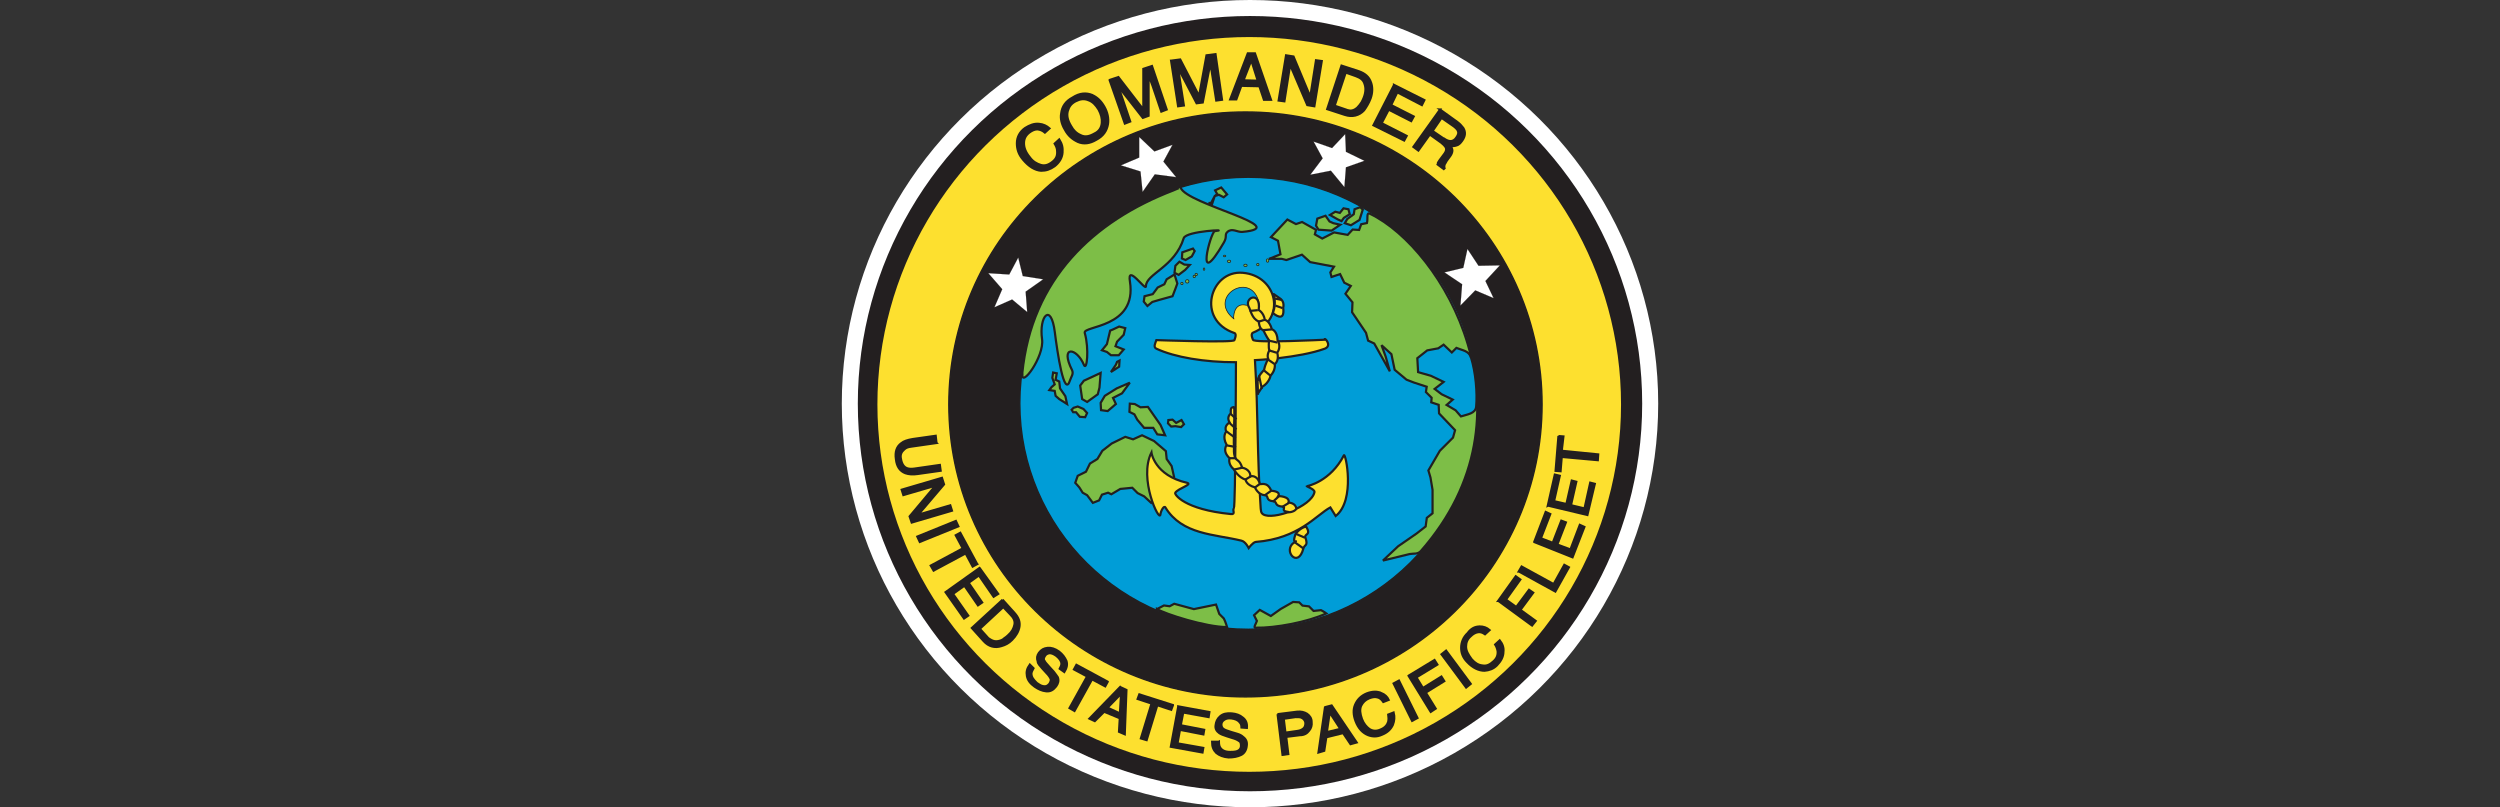 <?xml version="1.0" encoding="UTF-8"?><svg id="a" xmlns="http://www.w3.org/2000/svg" viewBox="0 0 192 62"><rect x="0" y="0" width="192" height="62" fill="#333333" stroke="none"/><ellipse cx="96" cy="31" rx="31.35" ry="31" fill="#fff"/><ellipse cx="96" cy="31" rx="30.12" ry="29.77" fill="#231f20"/><ellipse cx="95.94" cy="31.06" rx="28.73" ry="28.39" fill="#fde02f" stroke="#231f20" stroke-miterlimit="3.69" stroke-width=".35"/><ellipse cx="95.65" cy="31.06" rx="22.78" ry="22.46" fill="#231f20" stroke="#231f20" stroke-miterlimit="3.69" stroke-width=".11"/><ellipse cx="95.87" cy="30.97" rx="17.55" ry="17.36" fill="#009dd7" stroke="#231f20" stroke-miterlimit="3.69" stroke-width=".11"/><polygon points="87.71 33.43 87.02 33.74 86.42 33.55 85.38 34.06 84.66 34.62 84.28 35.25 83.71 35.6 83.4 36.23 82.77 36.54 82.58 37.08 82.89 37.43 83.15 37.84 83.49 38.03 83.93 38.62 84.41 38.43 84.63 37.99 85.1 37.84 85.35 37.96 86.04 37.55 86.96 37.46 87.37 37.87 87.87 38.12 88.41 38.62 90.17 36.64 89.98 35.79 89.6 35.25 89.54 34.65 88.63 33.87 87.71 33.43" fill="#7dbe47" fill-rule="evenodd" stroke="#231f20" stroke-miterlimit="3.69" stroke-width=".17"/><path d="m94.8,25.58c.22.06,0,.54,0,.54,0,.22-5.99,0-5.99,0-.09.25-.25.54,0,.66,1.42.66,3.69,1.04,6.11,1.04,0,0-.03,11.09-.16,11.22-.13.16.16.47-.22.44-3.62-.35-4.38-1.54-4.28-1.64.25-.35,1.35-.63.91-.76-2.52-.57-2.74-2.33-2.74-2.33-1.01,2.02.63,5.42.69,4.76.03-.28.28-.72.38-.54,1.29,2.11,3.78,2.05,5.83,2.55.32.06.57.57.57.57,0,0,.32-.44.54-.47,3.31-.25,4.66-2.08,5.73-2.65l.41.66c1.54-1.2.76-4.91.63-4.66-1.04,2.02-2.8,2.36-2.8,2.36-.28-.03.6.22.54.47-.25,1.13-3.21,2.17-3.94,1.7-.19-.13-.16-.28-.19-.47-.28-4.03-.19-7.31-.44-11.37,0,0,3.37-.16,5.36-.88.63-.25-.09-.95,0-.69,0,0-5.51.28-5.51,0,0,0-.22-.44,0-.54,2.61-1.07,1.86-4.38-.79-4.6-2.49-.22-3.62,3.62-.63,4.63Z" fill="#fde02f" stroke="#231f20" stroke-miterlimit="3.69" stroke-width=".17"/><path d="m78.52,28.7c-.13,1.17,1.7-1.32,1.51-2.65-.25-1.76.69-2.87.98-.54.19,1.51.72,5.14,1.17,3.69.09-.28.28-.47.16-.76-.98-1.95.35-1.76.91-.41.22.5.41-1.23.06-2.46-.19-.57,4.03-.35,3.47-3.94-.25-1.45,1.23.79,1.23.35,0-.95,2.21-1.45,2.9-3.69.19-.57,3.72-.69,2.39-.54-.32.03-1.58,4.79.69.88.28-.47.03-.6.28-.82.35-.32.76.03,1.13,0,4.03-.35-4.25-2.11-4.73-3.4,0-.03-.57.22-.57.22-6.14,2.36-10.87,6.8-11.59,14.05Z" fill="#7dbe47" fill-rule="evenodd" stroke="#231f20" stroke-miterlimit="3.69" stroke-width=".17"/><path d="m94.74,24.48s-.06-1.29.98-1.04c.22.06.16-.28.32-.35.28-.13.69.32.69.32-.5-2.8-4.1-.63-1.98,1.07Z" fill="#009dd7" fill-rule="evenodd" stroke="#231f20" stroke-miterlimit="3.69" stroke-width=".06"/><path d="m105.2,16.41c-.28-.13-.13.41-.22.72l-.44.09-.16.44-.5-.03-.38.41-1.04-.19-.91.47-.57-.32.09-.35-1.07-.6-.47.16-.66-.35-1.26,1.35.54.28.19,1.04-.88.35h.98l.35.09,1.2-.41.63.57,1.83.35-.28.44.09.35.66-.22.32.66.5.25-.41.6.54.66-.03.76,1.07,1.58.16.6.47.22,1.2,2.14-.32-1.13-.32-.88.76.69.25,1.2.91.76.57.22.98.32-.06.41.44.44-.03.35.57.19.03.66,1.23,1.29-.16.57-1.01,1.01-.88,1.51.16.54.16.95v1.8l-.44.35-.09.66-.69.54-1.42.98-1.17,1.1,2.05-.5c.35-.06.6.03.85-.22,9.26-10.52,1.67-23.22-3.87-25.9Z" fill="#7dbe47" fill-rule="evenodd" stroke="#231f20" stroke-miterlimit="3.69" stroke-width=".17"/><path d="m112.95,27.41c-.16-.47-.63-.5-1.1-.69l-.35.35-.63-.6-.41.28-.85.16-.76.6.06,1.07.98.28.98.47-.69.54.54.41.85.41-.47.41.69.41.41.47c.5-.16,1.13-.22,1.17-.76.09-1.04-.03-2.61-.41-3.81Z" fill="#009dd7" fill-rule="evenodd" stroke="#231f20" stroke-miterlimit="3.69" stroke-width=".17"/><polygon points="101.8 16.57 101.17 16.79 101.07 17.33 101.26 17.64 102.27 17.71 102.93 17.26 102.4 17.14 102.11 17.01 101.8 16.57" fill="#7dbe47" fill-rule="evenodd" stroke="#231f20" stroke-miterlimit="3.69" stroke-width=".17"/><polygon points="103.18 16 103.56 16.07 103.66 16.45 103.21 16.73 103.03 16.98 102.74 16.85 102.14 16.51 102.55 16.26 102.9 16.35 103.18 16" fill="#7dbe47" fill-rule="evenodd" stroke="#231f20" stroke-miterlimit="3.69" stroke-width=".17"/><polygon points="104.47 15.91 104.03 16.07 103.97 16.45 103.47 16.82 103.28 17.14 103.75 17.3 104.41 16.89 104.66 16.1 104.47 15.91" fill="#7dbe47" fill-rule="evenodd" stroke="#231f20" stroke-miterlimit="3.69" stroke-width=".17"/><polygon points="90.2 21.08 89.6 21.45 89.42 21.83 88.91 22.08 88.53 22.59 87.9 22.75 87.84 23.16 88.12 23.5 88.5 23.19 89.04 23.03 90.05 22.75 90.27 22.18 90.42 21.77 90.2 21.08" fill="#7dbe47" fill-rule="evenodd" stroke="#231f20" stroke-miterlimit="3.69" stroke-width=".17"/><polygon points="90.2 20.95 90.27 20.41 90.58 20.1 90.96 20.32 91.37 20.35 91.02 20.73 90.52 21.11 90.2 20.95" fill="#7dbe47" fill-rule="evenodd" stroke="#231f20" stroke-miterlimit="3.69" stroke-width=".17"/><polygon points="90.77 19.85 90.8 19.38 91.62 19.09 91.75 19.28 91.53 19.69 91.05 19.97 90.77 19.85" fill="#7dbe47" fill-rule="evenodd" stroke="#231f20" stroke-miterlimit="3.69" stroke-width=".17"/><polygon points="93.79 14.4 93.32 14.62 93.48 14.9 93.29 15.06 93.01 15.59 92.82 15.59 93.07 15.72 93.07 15.72 93.29 15.06 93.61 14.96 93.98 15.15 94.24 14.93 93.79 14.4" fill="#7dbe47" fill-rule="evenodd" stroke="#231f20" stroke-miterlimit="3.69" stroke-width=".17"/><polygon points="85.26 25.39 85.48 25.3 85.95 25.08 86.42 25.2 86.3 25.71 85.79 26.24 85.67 26.59 86.3 26.84 85.92 27.28 85.32 27.28 85.01 27.03 84.63 26.9 85.01 26.43 85.26 25.39" fill="#7dbe47" fill-rule="evenodd" stroke="#231f20" stroke-miterlimit="3.69" stroke-width=".17"/><polygon points="84.53 28.64 83.24 29.24 82.96 29.61 83.11 30.65 83.49 30.87 84.31 30.28 84.44 29.77 84.53 28.64" fill="#7dbe47" fill-rule="evenodd" stroke="#231f20" stroke-miterlimit="3.69" stroke-width=".17"/><polygon points="86.77 29.39 85.76 29.83 84.85 30.4 84.53 30.94 84.56 31.5 85.07 31.57 85.7 31.03 85.48 30.56 86.17 30.21 86.77 29.39" fill="#7dbe47" fill-rule="evenodd" stroke="#231f20" stroke-miterlimit="3.69" stroke-width=".17"/><polygon points="86.77 31 87.15 31.03 87.59 31.28 88.16 31.25 89.13 32.64 89.48 33.43 88.88 33.36 88.57 32.86 87.87 32.86 87.34 32.23 87.12 31.82 86.74 31.63 86.77 31" fill="#7dbe47" fill-rule="evenodd" stroke="#231f20" stroke-miterlimit="3.69" stroke-width=".17"/><polygon points="89.73 32.26 89.7 32.51 89.95 32.76 90.27 32.73 90.71 32.8 90.93 32.58 90.74 32.26 90.33 32.48 90.05 32.23 89.73 32.26" fill="#7dbe47" fill-rule="evenodd" stroke="#231f20" stroke-miterlimit="3.69" stroke-width=".17"/><polygon points="82.3 31.47 82.42 31.66 82.64 31.66 82.93 32.01 83.34 32.04 83.49 31.72 83.21 31.41 82.77 31.22 82.45 31.32 82.3 31.47" fill="#7dbe47" fill-rule="evenodd" stroke="#231f20" stroke-miterlimit="3.69" stroke-width=".17"/><polygon points="81.95 31.03 81.35 30.65 81.07 30.4 81 30.02 80.59 29.96 80.75 29.74 81 29.52 80.82 29.02 80.88 28.61 81.16 28.67 81.07 29.17 81.35 29.3 81.41 29.83 81.82 30.43 81.95 31.03" fill="#7dbe47" fill-rule="evenodd" stroke="#231f20" stroke-miterlimit="3.69" stroke-width=".17"/><polygon points="85.79 27.79 85.7 28.01 85.32 28.57 85.95 28.16 85.98 27.69 85.79 27.79" fill="#7dbe47" fill-rule="evenodd" stroke="#231f20" stroke-miterlimit="3.69" stroke-width=".17"/><circle cx="90.77" cy="21.77" r=".09" fill="#7dbe47" stroke="#231f20" stroke-miterlimit="3.69" stroke-width=".06"/><circle cx="91.18" cy="21.61" r=".13" fill="#7dbe47" stroke="#231f20" stroke-miterlimit="3.69" stroke-width=".06"/><circle cx="91.87" cy="21.08" r=".09" fill="#7dbe47" stroke="#231f20" stroke-miterlimit="3.69" stroke-width=".06"/><circle cx="91.72" cy="21.23" r=".09" fill="#7dbe47" stroke="#231f20" stroke-miterlimit="3.69" stroke-width=".06"/><ellipse cx="92.47" cy="20.67" rx=".06" ry=".09" fill="#7dbe47" stroke="#231f20" stroke-miterlimit="3.69" stroke-width=".06"/><path d="m94.05,19.6c.06,0,.09.03.09.06s-.03.06-.09.06-.09-.03-.09-.06.03-.06.09-.06Z" fill="#7dbe47" stroke="#231f20" stroke-miterlimit="3.69" stroke-width=".06"/><ellipse cx="94.39" cy="20.07" rx=".13" ry=".09" fill="#7dbe47" stroke="#231f20" stroke-miterlimit="3.69" stroke-width=".06"/><ellipse cx="95.65" cy="20.38" rx=".13" ry=".09" fill="#7dbe47" stroke="#231f20" stroke-miterlimit="3.69" stroke-width=".06"/><circle cx="96.6" cy="20.32" r=".09" fill="#7dbe47" stroke="#231f20" stroke-miterlimit="3.69" stroke-width=".06"/><ellipse cx="97.35" cy="20.01" rx=".09" ry=".13" fill="#7dbe47" stroke="#231f20" stroke-miterlimit="3.69" stroke-width=".06"/><path d="m99.56,39.07h0c-.06-.47-.6-.47-.6-.47.13-.5-.79-.5-.79-.5.22-.38-.54-.41-.54-.41-.32-.79-.85-.41-.88-.54-.19-.72-.72-.57-.72-.57,0-.57-.63-.66-.63-.66-.22-.69-.44-.47-.57-.85-.09-.32-.06-.47-.06-.79-.03-.38,0-.63,0-1.04,0-.79.09-2.02-.03-1.98-.22.06-.22.09-.22.5,0,0-.35.25-.09.69,0,0-.47.25-.25.69,0,0-.35.35.03,1.04,0,0-.38.44.22,1.01,0,0-.16.44.32.85,0,0,.38.66.91.79,0,0,.03.41.72.6,0,0,.22.57.76.6.35.03,0,.41.66.47.32.03.03.35.69.41.35.03-.22.32.44.41,0,.06.5,0,.63-.25Z" fill="#fde02f" fill-rule="evenodd" stroke="#231f20" stroke-miterlimit="3.69" stroke-width=".17"/><path d="m99.5,40.99c-.35,1.01.28.38-.09.66-.95.6.28,2.08.69.47.09-.32.38-.16.16-.82-.13-.32.47-.16.06-.85h0c-.41.03-.82.54-.82.54Z" fill="#fde02f" fill-rule="evenodd" stroke="#231f20" stroke-miterlimit="3.69" stroke-width=".17"/><line x1="94.52" y1="31.79" x2="94.96" y2="32.2" fill="none" stroke="#231f20" stroke-miterlimit="3.69" stroke-width=".17"/><line x1="94.42" y1="32.48" x2="94.96" y2="32.98" fill="none" stroke="#231f20" stroke-miterlimit="3.69" stroke-width=".17"/><line x1="94.2" y1="33.14" x2="94.9" y2="33.65" fill="none" stroke="#231f20" stroke-miterlimit="3.69" stroke-width=".17"/><line x1="94.24" y1="34.21" x2="94.93" y2="34.34" fill="none" stroke="#231f20" stroke-miterlimit="3.69" stroke-width=".17"/><line x1="94.42" y1="35.19" x2="94.93" y2="35.19" fill="none" stroke="#231f20" stroke-miterlimit="3.69" stroke-width=".17"/><line x1="94.74" y1="36.07" x2="95.43" y2="35.91" fill="none" stroke="#231f20" stroke-miterlimit="3.69" stroke-width=".17"/><line x1="95.65" y1="36.83" x2="96.06" y2="36.58" fill="none" stroke="#231f20" stroke-miterlimit="3.69" stroke-width=".17"/><line x1="96.35" y1="37.46" x2="96.79" y2="37.14" fill="none" stroke="#231f20" stroke-miterlimit="3.69" stroke-width=".17"/><line x1="97.1" y1="38.06" x2="97.64" y2="37.68" fill="none" stroke="#231f20" stroke-miterlimit="3.69" stroke-width=".17"/><line x1="97.76" y1="38.53" x2="98.21" y2="38.12" fill="none" stroke="#231f20" stroke-miterlimit="3.69" stroke-width=".17"/><line x1="98.46" y1="38.94" x2="98.99" y2="38.62" fill="none" stroke="#231f20" stroke-miterlimit="3.69" stroke-width=".17"/><line x1="99.5" y1="40.99" x2="100.22" y2="41.3" fill="none" stroke="#231f20" stroke-miterlimit="3.69" stroke-width=".17"/><line x1="99.4" y1="41.62" x2="100.1" y2="42.12" fill="none" stroke="#231f20" stroke-miterlimit="3.69" stroke-width=".17"/><path d="m96.6,30.24l.35-.54c.54-.32.63-.85.63-.85.41-.44.32-.88.32-.88.38-.32.19-.88.19-.88.35-.5.03-.95.03-.95-.03-.76-.44-.85-.44-.85-.19-.69-.54-.72-.54-.72-.09-.57-.47-.76-.47-.76.19-1.54-1.23-.95-.72-.16.09.16.19.82.72,1.04,0,0,.03.6.35.66,0,0,.22.47.44.79,0,0-.06.6.03.76,0,0-.22.35-.09.66,0,0-.22.35-.32.85,0,0-.47.47-.47.76-.06,0,0,.57,0,1.07Z" fill="#fde02f" fill-rule="evenodd" stroke="#231f20" stroke-miterlimit="3.69" stroke-width=".17"/><line x1="95.97" y1="23.88" x2="96.6" y2="23.82" fill="none" stroke="#231f20" stroke-miterlimit="3.69" stroke-width=".17"/><line x1="96.6" y1="24.73" x2="97.07" y2="24.57" fill="none" stroke="#231f20" stroke-miterlimit="3.69" stroke-width=".17"/><line x1="96.95" y1="25.36" x2="97.64" y2="25.3" fill="none" stroke="#231f20" stroke-miterlimit="3.69" stroke-width=".17"/><line x1="97.39" y1="26.15" x2="98.11" y2="26.31" fill="none" stroke="#231f20" stroke-miterlimit="3.69" stroke-width=".17"/><line x1="97.42" y1="26.9" x2="98.05" y2="27.09" fill="none" stroke="#231f20" stroke-miterlimit="3.69" stroke-width=".17"/><line x1="97.32" y1="27.57" x2="97.86" y2="27.94" fill="none" stroke="#231f20" stroke-miterlimit="3.69" stroke-width=".17"/><line x1="97.04" y1="28.42" x2="97.58" y2="28.86" fill="none" stroke="#231f20" stroke-miterlimit="3.69" stroke-width=".17"/><line x1="96.69" y1="28.83" x2="96.91" y2="29.87" fill="none" stroke="#231f20" stroke-miterlimit="3.69" stroke-width=".17"/><path d="m97.83,22.59l.5.35c.35.25.22.69.22.69.16,1.26-.79.41-.79.41.13-.38.22-.79.06-1.45Z" fill="#fde02f" fill-rule="evenodd" stroke="#231f20" stroke-miterlimit="3.69" stroke-width=".17"/><line x1="98.49" y1="23.66" x2="97.95" y2="23.47" fill="none" stroke="#231f20" stroke-miterlimit="3.69" stroke-width=".17"/><line x1="98.43" y1="23.03" x2="97.92" y2="22.93" fill="none" stroke="#231f20" stroke-miterlimit="3.69" stroke-width=".17"/><path d="m88.85,46.78s.35-.19.54-.28l.44.06.35-.19,1.51.41,1.7-.35.25.72.35.35c.13.25.25.66.25.66-1.64,0-4.76-1.01-5.39-1.39Z" fill="#7dbe47" fill-rule="evenodd" stroke="#231f20" stroke-miterlimit="3.69" stroke-width=".17"/><path d="m96.44,48.23c-.22,0,.03-.35.09-.54l-.22-.44.44-.41.85.47.76-.54.95-.54.47.03.25.25.5.06.35.35.57-.06c.19.09.41.25.41.25-1.42.66-3.91,1.13-5.42,1.1Z" fill="#7dbe47" fill-rule="evenodd" stroke="#231f20" stroke-miterlimit="3.69" stroke-width=".17"/><polygon points="75.9 20.98 77.51 21.08 78.2 19.78 78.55 21.2 80.12 21.45 78.77 22.4 78.89 23.97 77.73 23 76.37 23.6 76.97 22.21 75.9 20.98" fill="#fff" fill-rule="evenodd" stroke="#231f20" stroke-miterlimit="3.69" stroke-width=".01"/><polygon points="87.49 10.52 87.49 12.1 86.08 12.7 87.59 13.17 87.75 14.74 88.69 13.39 90.33 13.61 89.35 12.41 90.05 11.12 88.66 11.63 87.49 10.52" fill="#fff" fill-rule="evenodd" stroke="#231f20" stroke-miterlimit="3.69" stroke-width=".01"/><polygon points="103.31 10.3 102.3 11.37 100.88 10.87 101.58 12.16 100.63 13.42 102.21 13.11 103.25 14.37 103.37 12.85 104.79 12.35 103.37 11.66 103.31 10.3" fill="#fff" fill-rule="evenodd" stroke="#231f20" stroke-miterlimit="3.69" stroke-width=".01"/><polygon points="112.7 19.12 112.38 20.57 110.93 20.92 112.29 21.83 112.16 23.47 113.3 22.3 114.71 22.9 114.08 21.58 115.19 20.38 113.55 20.41 112.7 19.12" fill="#fff" fill-rule="evenodd" stroke="#231f20" stroke-miterlimit="3.69" stroke-width=".01"/><ellipse cx="95.72" cy="31.09" rx="22.78" ry="22.46" fill="none"/><path d="m79.78,9.51c.35.03.6.16.82.35l-.35.32c-.19-.16-.35-.22-.57-.25-.22,0-.41.09-.63.25-.28.22-.41.47-.41.82s.13.69.44,1.07c.25.35.54.5.85.6.32.09.6,0,.91-.25.28-.22.38-.47.35-.82,0-.19-.06-.35-.19-.57l.35-.32c.22.35.28.63.25,1.01-.03.41-.25.76-.6,1.04-.35.25-.66.35-1.04.35-.47-.03-.95-.32-1.39-.85-.35-.41-.47-.82-.47-1.26,0-.47.22-.88.63-1.17.35-.22.69-.35,1.04-.32Z" fill="#231f20" stroke="#231f20" stroke-miterlimit="3.82" stroke-width=".17"/><path d="m83.9,7.31c.35.16.66.44.91.88s.35.91.28,1.35c-.09.5-.35.91-.91,1.2-.47.28-.95.35-1.39.16-.41-.19-.76-.47-1.01-.95-.25-.41-.35-.85-.28-1.23.06-.54.35-.95.88-1.23.54-.35,1.04-.38,1.51-.19Zm.72,2.14c.03-.35-.06-.69-.25-1.04-.22-.35-.44-.6-.79-.72-.32-.13-.63-.09-.98.09-.35.19-.5.41-.6.76-.09.35,0,.72.25,1.13.19.35.41.57.76.72.32.16.66.09,1.04-.13.35-.16.54-.44.57-.82Z" fill="#231f20" stroke="#231f20" stroke-miterlimit="3.82" stroke-width=".17"/><path d="m85.23,6.14l.66-.22,1.92,2.49v-3.12l.66-.22,1.13,3.34-.41.16-.66-1.95c-.03-.06-.06-.19-.13-.35-.06-.16-.13-.35-.19-.5v3.12l-.44.16-1.92-2.46.03.09c.03.09.06.22.13.35.06.16.13.32.13.35l.66,1.95-.41.16-1.17-3.34Z" fill="#231f20" stroke="#231f20" stroke-miterlimit="3.82" stroke-width=".17"/><path d="m89.95,4.66l.69-.09,1.45,2.8.57-3.12.69-.09.5,3.5-.44.06-.32-2.05c0-.06-.03-.19-.06-.35s-.06-.35-.06-.54l-.6,3.09-.47.06-1.45-2.77.03.13c0,.09.03.22.06.38.03.19.06.32.06.38l.32,2.05-.44.06-.54-3.5Z" fill="#231f20" stroke="#231f20" stroke-miterlimit="3.82" stroke-width=".17"/><path d="m95.84,4.1h.54l1.23,3.56h-.54l-.35-1.04-1.39-.03-.38,1.04h-.47l1.35-3.53Zm.76,2.11l-.5-1.58-.6,1.54,1.1.03Z" fill="#231f20" stroke="#231f20" stroke-miterlimit="3.82" stroke-width=".17"/><path d="m98.77,4.25l.57.09,1.29,3.09.44-2.8.44.06-.57,3.47-.54-.09-1.32-3.09-.44,2.8-.44-.06.57-3.47Z" fill="#231f20" stroke="#231f20" stroke-miterlimit="3.82" stroke-width=".17"/><path d="m103.03,5.04l1.35.44c.44.16.76.41.91.85.13.35.13.79-.03,1.23-.13.35-.32.66-.5.91-.38.41-.91.54-1.48.35l-1.35-.44,1.1-3.34Zm.28,3.37c.16.06.28.06.38.09.19,0,.35-.06.54-.22.13-.13.25-.28.35-.44.06-.13.13-.25.16-.35.16-.41.16-.76.06-1.04-.09-.32-.32-.47-.66-.6l-.79-.28-.85,2.55.82.28Z" fill="#231f20" stroke="#231f20" stroke-miterlimit="3.82" stroke-width=".17"/><path d="m107.06,6.52l2.33,1.17-.19.38-1.89-.98-.47.98,1.73.88-.19.35-1.73-.88-.54,1.04,1.92.98-.19.35-2.36-1.17,1.58-3.09Z" fill="#231f20" stroke="#231f20" stroke-miterlimit="3.82" stroke-width=".17"/><path d="m110.59,8.41l1.32.95c.22.16.35.32.47.47.19.32.16.63-.09.98-.13.19-.28.32-.41.35-.16.06-.32.06-.47.06.09.13.13.25.13.35s-.06.28-.16.41l-.28.38c-.06.13-.13.22-.16.28-.03.13-.03.22,0,.28l-.06.06-.47-.35s.03-.06.03-.13c.03-.03.06-.13.16-.25l.35-.47c.13-.19.16-.35.06-.5-.06-.09-.16-.19-.32-.32l-.88-.63-.88,1.23-.38-.28,2.05-2.87Zm.32,2.24c.19.13.35.19.5.19s.32-.09.44-.28c.16-.22.19-.38.09-.57-.06-.09-.16-.19-.28-.28l-.95-.66-.69,1.01.88.6Z" fill="#231f20" stroke="#231f20" stroke-miterlimit="3.82" stroke-width=".17"/><ellipse cx="95.76" cy="32.47" rx="26.75" ry="28.32" transform="translate(48.65 121.94) rotate(-80.96)" fill="none"/><path d="m71.93,34.02l-1.95.28c-.25.03-.41.09-.54.22-.22.19-.32.41-.25.72.06.38.22.63.47.72.16.06.35.06.57.03l1.95-.28.06.44-1.76.25c-.38.06-.69.03-.95-.06-.41-.16-.66-.5-.72-1.07-.09-.57.06-.98.41-1.23.19-.16.47-.25.88-.32l1.76-.25.06.54Z" fill="#231f20" stroke="#231f20" stroke-miterlimit="3.82" stroke-width=".17"/><path d="m72.34,36.7l.16.5-1.98,2.33,2.46-.72.13.41-3.09.91-.16-.47,1.98-2.36-2.46.72-.13-.41,3.09-.91Z" fill="#231f20" stroke="#231f20" stroke-miterlimit="3.82" stroke-width=".17"/><path d="m73.41,40.01l.19.41-2.96,1.2-.19-.41,2.96-1.2Z" fill="#231f20" stroke="#231f20" stroke-miterlimit="3.82" stroke-width=".17"/><path d="m75.05,43.32l-.35.19-.54-1.01-2.46,1.32-.22-.38,2.46-1.32-.54-1.01.35-.19,1.29,2.39Z" fill="#231f20" stroke="#231f20" stroke-miterlimit="3.82" stroke-width=".17"/><path d="m75.24,43.63l1.42,1.98-.35.22-1.13-1.64-.79.57,1.04,1.51-.32.22-1.04-1.51-.88.63,1.17,1.67-.32.22-1.42-2.02,2.61-1.86Z" fill="#231f20" stroke="#231f20" stroke-miterlimit="3.82" stroke-width=".17"/><path d="m77,46.06l.91,1.01c.32.35.44.69.38,1.07-.06.35-.25.69-.57,1.01-.25.25-.5.38-.82.47-.5.16-.98.03-1.35-.38l-.91-1.01,2.36-2.17Zm-1.2,2.84c.09.13.22.19.32.25.16.09.35.13.54.09.16-.03.35-.09.47-.22.09-.06.19-.13.28-.22.32-.28.44-.54.5-.82.06-.28-.06-.54-.32-.79l-.54-.57-1.8,1.67.54.6Z" fill="#231f20" stroke="#231f20" stroke-miterlimit="3.82" stroke-width=".17"/><path d="m79.37,51.32c-.09.16-.16.32-.16.41,0,.28.16.47.41.72.13.09.28.19.38.22.28.09.44.03.6-.16.09-.16.13-.28.09-.38-.06-.13-.16-.28-.32-.44l-.32-.35c-.19-.22-.35-.38-.35-.54-.09-.25-.06-.44.09-.66.19-.25.38-.35.66-.38.28-.03.57.06.88.28.28.22.44.44.57.72.09.28.03.54-.16.85l-.35-.25c.09-.16.13-.28.13-.38,0-.22-.16-.41-.38-.6-.22-.16-.38-.22-.54-.22-.16.03-.28.09-.35.22-.09.13-.13.28-.03.38.03.09.19.25.38.47l.32.35c.16.19.25.35.32.44.09.25.03.47-.13.69-.22.28-.44.41-.76.38s-.6-.16-.88-.35c-.35-.25-.54-.5-.6-.82s0-.57.22-.88l.25.25Z" fill="#231f20" stroke="#231f20" stroke-miterlimit="3.82" stroke-width=".17"/><path d="m85.07,52.36l-.19.35-1.01-.54-1.35,2.43-.38-.22,1.35-2.43-1.01-.54.19-.35,2.39,1.29Z" fill="#231f20" stroke="#231f20" stroke-miterlimit="3.82" stroke-width=".17"/><path d="m86.04,52.77l.47.22-.13,3.4-.44-.19.06-1.04-1.2-.5-.72.72-.41-.19,2.36-2.43Zm-.03,2.02l.09-1.51-1.04,1.07.95.44Z" fill="#231f20" stroke="#231f20" stroke-miterlimit="3.82" stroke-width=".17"/><path d="m90.08,54.16l-.13.35-1.07-.35-.82,2.68-.44-.13.82-2.68-1.07-.35.13-.35,2.58.82Z" fill="#231f20" stroke="#231f20" stroke-miterlimit="3.82" stroke-width=".17"/><path d="m90.49,54.25l2.39.44-.06.38-1.95-.35-.19.98,1.8.35-.06.35-1.8-.35-.19,1.04,1.98.35-.06.35-2.43-.44.57-3.09Z" fill="#231f20" stroke="#231f20" stroke-miterlimit="3.82" stroke-width=".17"/><path d="m93.61,56.96c0,.19.03.35.09.44.13.22.38.35.76.35.16,0,.32,0,.44-.03.28-.06.41-.22.41-.44,0-.19-.03-.32-.16-.38-.13-.09-.28-.16-.5-.22l-.41-.13c-.28-.09-.47-.16-.6-.25-.22-.16-.32-.35-.28-.6.03-.28.13-.5.35-.69.22-.19.5-.25.88-.22.35.03.63.13.85.32.25.19.35.44.32.79l-.41-.03c0-.19-.06-.32-.13-.38-.13-.19-.35-.28-.66-.32-.28-.03-.44.03-.57.13-.13.09-.19.22-.19.35s.06.28.19.35c.09.06.28.13.57.22l.44.13c.22.06.38.16.47.25.22.16.32.38.28.66-.03.35-.19.6-.44.72s-.57.19-.95.19c-.41-.03-.72-.16-.95-.35-.22-.22-.32-.47-.32-.85h.5Z" fill="#231f20" stroke="#231f20" stroke-miterlimit="3.82" stroke-width=".17"/><path d="m98.11,54.85l1.51-.19c.32-.03.54.03.76.16.22.16.35.35.35.63.03.25-.03.47-.19.66-.16.22-.38.35-.72.35l-1.04.13.16,1.32-.44.06-.38-3.12Zm1.8.25c-.09-.03-.25-.03-.41-.03l-.91.13.13,1.07.91-.13c.22-.03.35-.09.47-.19s.16-.25.16-.44c-.03-.19-.16-.35-.35-.41Z" fill="#231f20" stroke="#231f20" stroke-miterlimit="3.82" stroke-width=".17"/><path d="m101.77,54.31l.5-.13,1.92,2.84-.47.13-.57-.85-1.29.32-.16,1.04-.44.13.5-3.47Zm1.17,1.67l-.82-1.26-.22,1.51,1.04-.25Z" fill="#231f20" stroke="#231f20" stroke-miterlimit="3.82" stroke-width=".17"/><path d="m106.05,53.21c.32.13.5.32.6.54l-.41.16c-.13-.19-.28-.32-.44-.35-.19-.06-.38-.03-.63.06-.32.13-.5.32-.63.57-.13.28-.09.63.06,1.04.13.35.35.6.57.76.25.16.54.19.88.03.32-.13.5-.35.57-.6.03-.16.03-.35,0-.54l.41-.16c.09.35.06.63-.06.95-.16.35-.44.6-.85.76-.35.16-.69.16-1.04.03-.41-.16-.76-.5-.98-1.1-.16-.44-.19-.85-.03-1.23s.44-.69.91-.88c.44-.16.79-.16,1.07-.03Z" fill="#231f20" stroke="#231f20" stroke-miterlimit="3.82" stroke-width=".17"/><path d="m107.03,52.49l.41-.22,1.42,2.87-.41.22-1.42-2.87Z" fill="#231f20" stroke="#231f20" stroke-miterlimit="3.82" stroke-width=".17"/><path d="m108.19,51.89l1.98-1.2.22.35-1.61.98.5.82,1.42-.88.22.35-1.42.88.76,1.23-.38.25-1.7-2.77Z" fill="#231f20" stroke="#231f20" stroke-miterlimit="3.82" stroke-width=".17"/><path d="m110.71,50.25l.35-.28,1.89,2.55-.35.28-1.89-2.55Z" fill="#231f20" stroke="#231f20" stroke-miterlimit="3.82" stroke-width=".17"/><path d="m113.61,48.11c.32,0,.57.09.79.28l-.35.32c-.19-.13-.35-.19-.54-.16-.19.03-.38.13-.57.32-.25.22-.35.47-.35.79s.16.6.44.98c.25.28.5.44.82.47.32.06.57-.06.85-.32.25-.22.35-.47.32-.79-.03-.16-.09-.35-.19-.5l.35-.32c.22.28.32.57.28.88,0,.38-.19.72-.5,1.04-.28.28-.6.38-.95.41-.44,0-.91-.22-1.32-.66-.35-.35-.47-.72-.47-1.1,0-.41.16-.82.5-1.13.25-.35.57-.5.88-.5Z" fill="#231f20" stroke="#231f20" stroke-miterlimit="3.82" stroke-width=".17"/><path d="m115.06,46.15l1.35-1.89.35.25-1.1,1.54.79.57.98-1.32.32.22-.98,1.32,1.17.85-.28.35-2.58-1.89Z" fill="#231f20" stroke="#231f20" stroke-miterlimit="3.82" stroke-width=".17"/><path d="m116.64,43.89l.22-.38,2.46,1.35.82-1.48.35.19-1.04,1.86-2.8-1.54Z" fill="#231f20" stroke="#231f20" stroke-miterlimit="3.82" stroke-width=".17"/><path d="m117.83,41.62l.88-2.3.35.16-.72,1.86.91.35.66-1.7.35.13-.66,1.7,1.01.38.72-1.89.35.16-.91,2.33-2.93-1.17Z" fill="#231f20" stroke="#231f20" stroke-miterlimit="3.82" stroke-width=".17"/><path d="m118.87,38.84l.54-2.39.38.09-.44,1.95.95.22.41-1.8.35.09-.41,1.8,1.04.25.44-1.98.35.09-.57,2.39-3.02-.72Z" fill="#231f20" stroke="#231f20" stroke-miterlimit="3.82" stroke-width=".17"/><path d="m119.69,33.49l.38.03-.13,1.1,2.8.28-.03.44-2.77-.25-.09,1.1-.38-.03.22-2.68Z" fill="#231f20" stroke="#231f20" stroke-miterlimit="3.82" stroke-width=".17"/></svg>